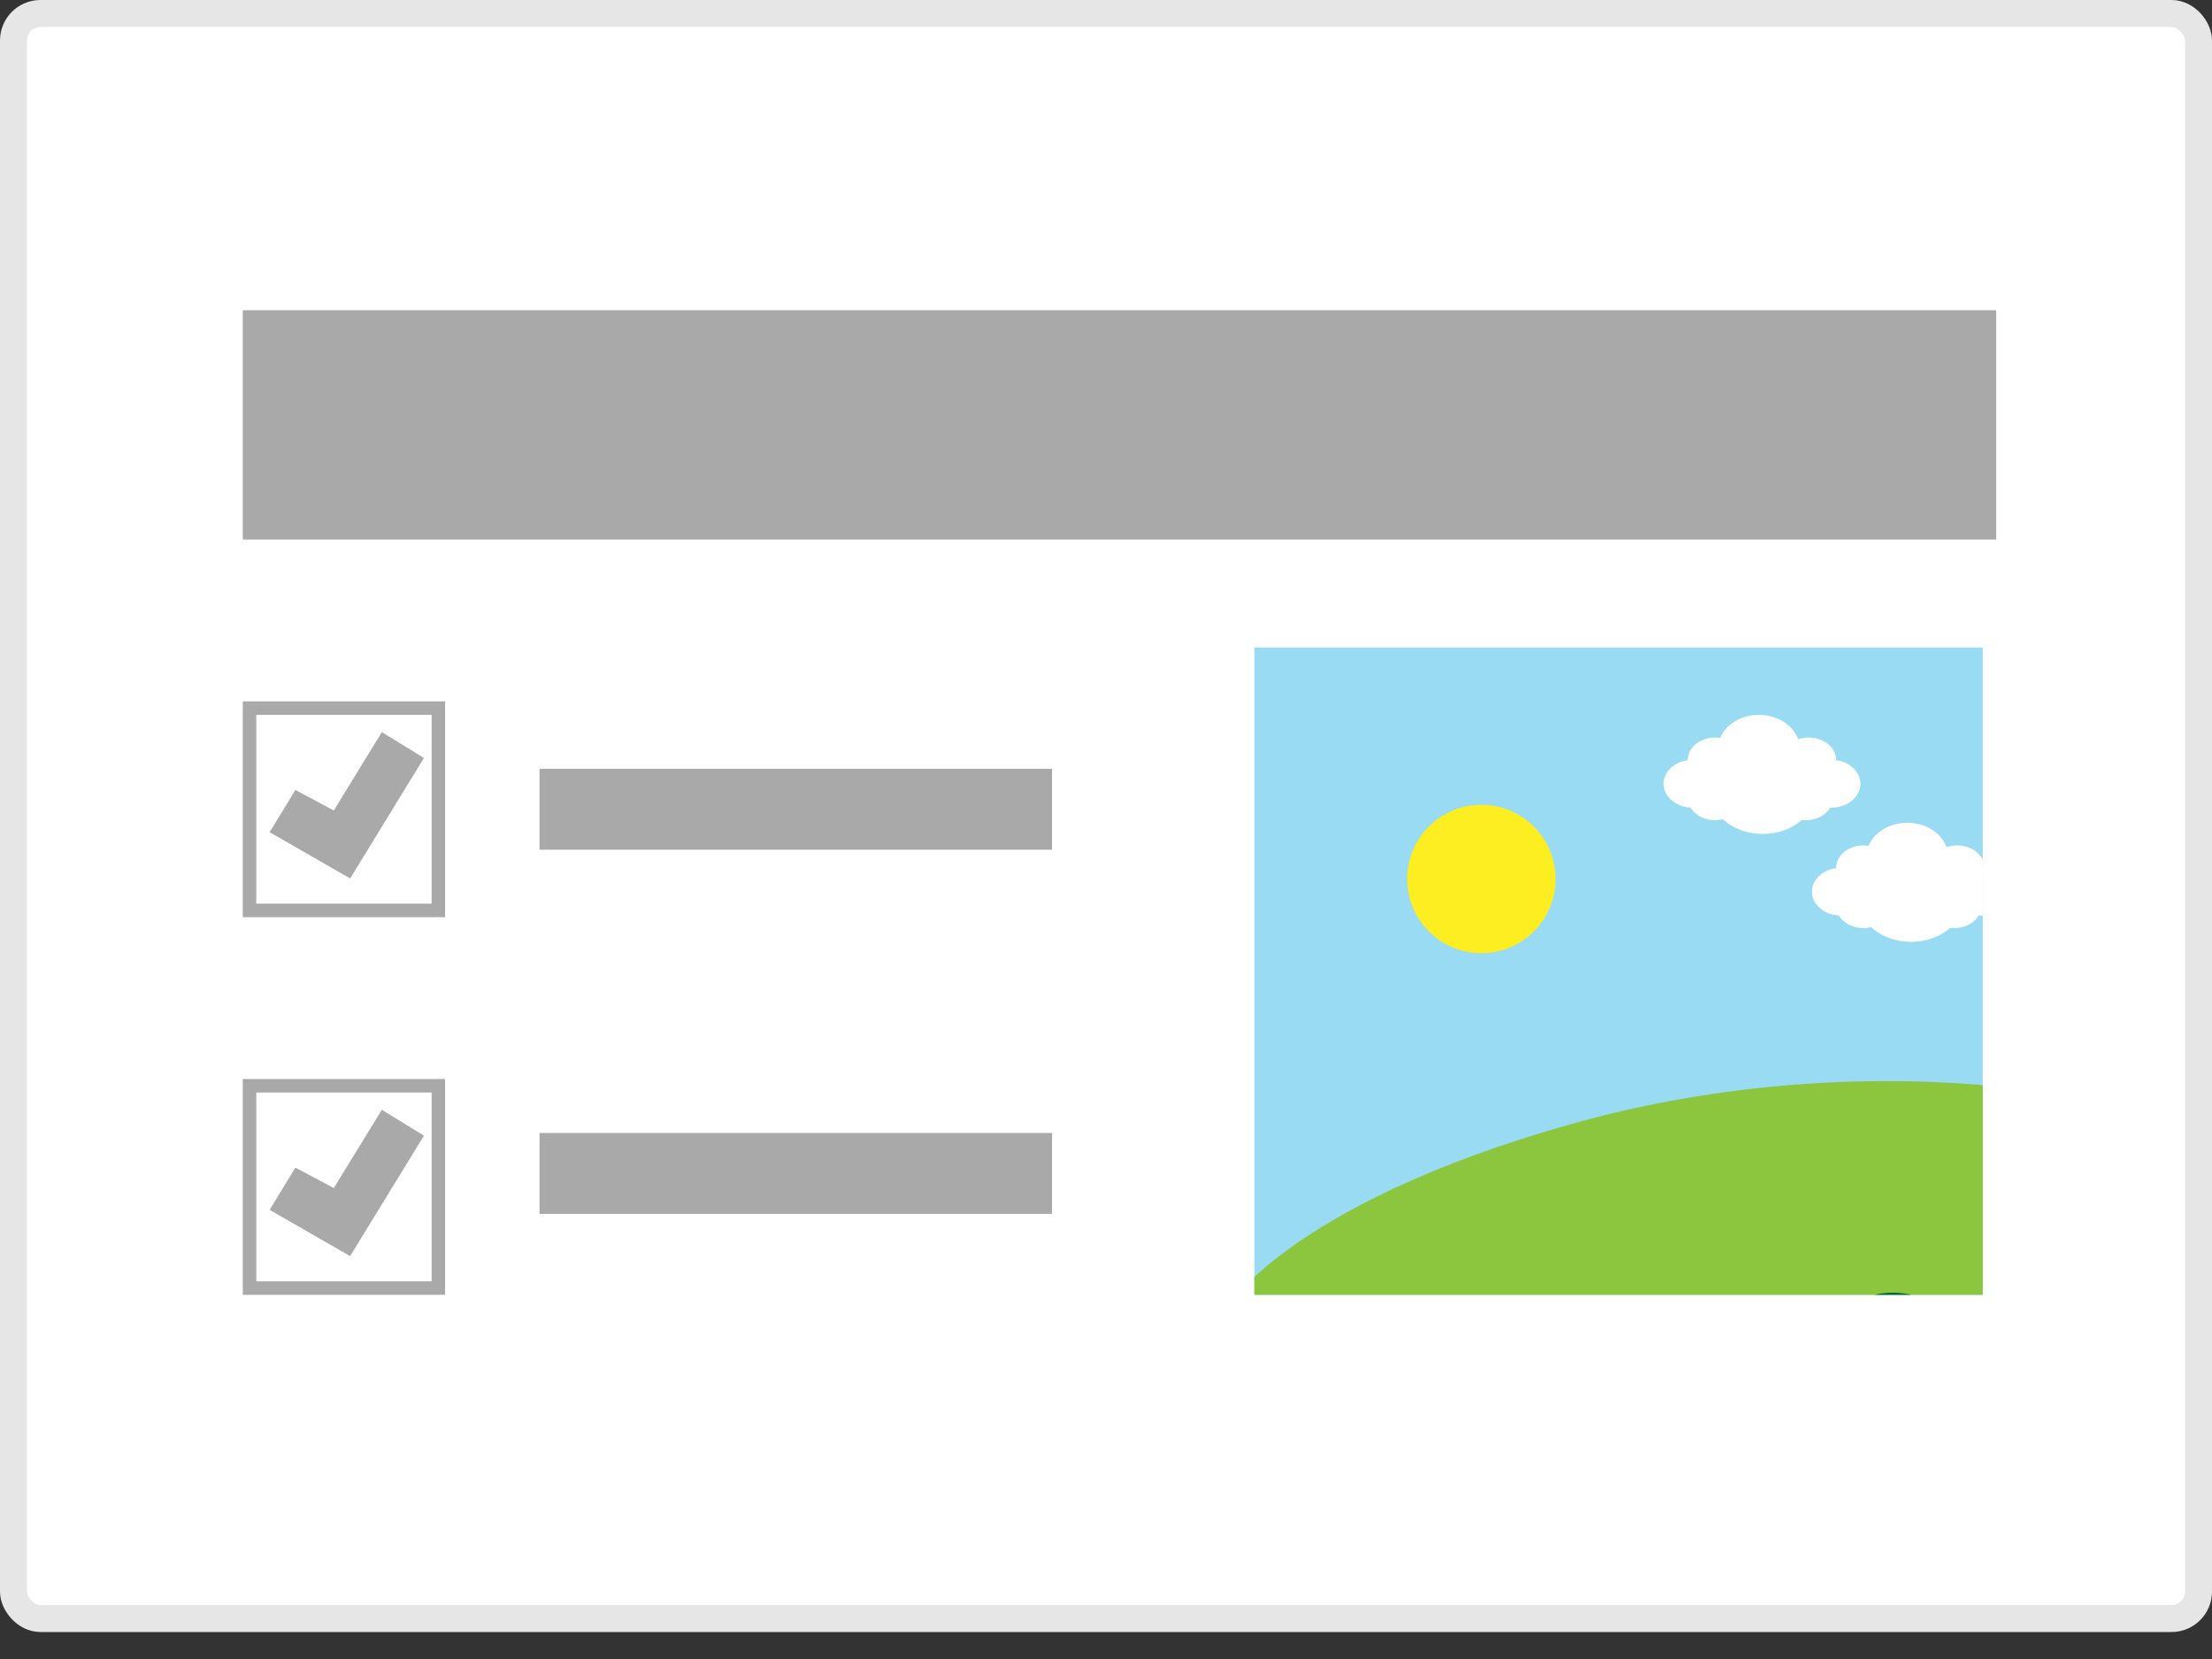 <svg xmlns="http://www.w3.org/2000/svg" xmlns:xlink="http://www.w3.org/1999/xlink" width="164" height="123" viewBox="0 0 164 123"><rect x="0" y="0" width="164" height="123" fill="#333333" stroke="none"/><defs><style>.cls-1,.cls-3,.cls-4,.cls-5{fill:none;}.cls-2{fill:#fff;}.cls-3{stroke:#e6e6e6;stroke-width:2px;}.cls-3,.cls-4,.cls-5{stroke-miterlimit:10;}.cls-4,.cls-5{stroke:#aaa9a9;}.cls-4{stroke-width:6px;}.cls-6{fill:#aaa9a9;}.cls-7{clip-path:url(#clip-path);}.cls-8{fill:#99dbf2;}.cls-9{fill:#8cc63f;}.cls-10{fill:#fcee21;}.cls-11{fill:#006837;}</style><clipPath id="clip-path"><rect class="cls-1" x="93" y="48" width="54" height="48"/></clipPath></defs><title>Asset 17</title><g id="Layer_2" data-name="Layer 2"><g id="Layer_1-2" data-name="Layer 1"><rect class="cls-2" x="1" y="1" width="162" height="119" rx="2" ry="2"/><rect class="cls-3" x="1" y="1" width="162" height="119" rx="2" ry="2"/><line class="cls-4" x1="40" y1="60" x2="78" y2="60"/><line class="cls-4" x1="40" y1="87" x2="78" y2="87"/><rect class="cls-5" x="18.5" y="52.5" width="14" height="15"/><polygon class="cls-6" points="25.96 65.13 19.99 61.7 21.9 58.57 24.75 60.09 28.31 54.28 31.43 56.2 25.96 65.13"/><rect class="cls-5" x="18.5" y="80.5" width="14" height="15"/><polygon class="cls-6" points="25.96 93.13 19.99 89.7 21.9 86.57 24.75 88.08 28.31 82.28 31.43 84.2 25.96 93.13"/><rect class="cls-6" x="18" y="23" width="130" height="17"/><g class="cls-7"><rect class="cls-8" x="93" y="48" width="54" height="68"/><path class="cls-9" d="M91.33,96.5S96.67,88.42,119,82.67A87.81,87.81,0,0,1,152,81v36H91Z"/><circle class="cls-10" cx="109.83" cy="65.17" r="5.5"/><ellipse class="cls-2" cx="125.47" cy="58.11" rx="2.13" ry="1.77"/><ellipse class="cls-2" cx="127.15" cy="56.35" rx="2.02" ry="1.67"/><ellipse class="cls-2" cx="130.41" cy="55.51" rx="3.03" ry="2.51"/><ellipse class="cls-2" cx="130.69" cy="58.53" rx="3.99" ry="3.3"/><ellipse class="cls-2" cx="135.8" cy="58.11" rx="2.13" ry="1.77"/><ellipse class="cls-2" cx="134.11" cy="56.35" rx="2.02" ry="1.67"/><ellipse class="cls-2" cx="127.15" cy="59.14" rx="2.02" ry="1.67"/><ellipse class="cls-2" cx="133.89" cy="59.14" rx="2.02" ry="1.67"/><ellipse class="cls-2" cx="136.47" cy="66.11" rx="2.13" ry="1.77"/><ellipse class="cls-2" cx="138.15" cy="64.35" rx="2.02" ry="1.67"/><ellipse class="cls-2" cx="141.41" cy="63.51" rx="3.03" ry="2.51"/><ellipse class="cls-2" cx="141.69" cy="66.53" rx="3.99" ry="3.3"/><ellipse class="cls-2" cx="146.8" cy="66.11" rx="2.13" ry="1.77"/><ellipse class="cls-2" cx="145.11" cy="64.35" rx="2.02" ry="1.67"/><ellipse class="cls-2" cx="138.15" cy="67.14" rx="2.02" ry="1.67"/><ellipse class="cls-2" cx="144.89" cy="67.14" rx="2.02" ry="1.67"/><circle class="cls-11" cx="133.49" cy="105.76" r="5.82"/><circle class="cls-11" cx="140.34" cy="101.66" r="5.82"/><circle class="cls-11" cx="148.56" cy="101.66" r="5.82"/><circle class="cls-11" cx="132.12" cy="113.98" r="5.82"/><circle class="cls-11" cx="145.36" cy="113.53" r="9.47"/></g></g></g></svg>